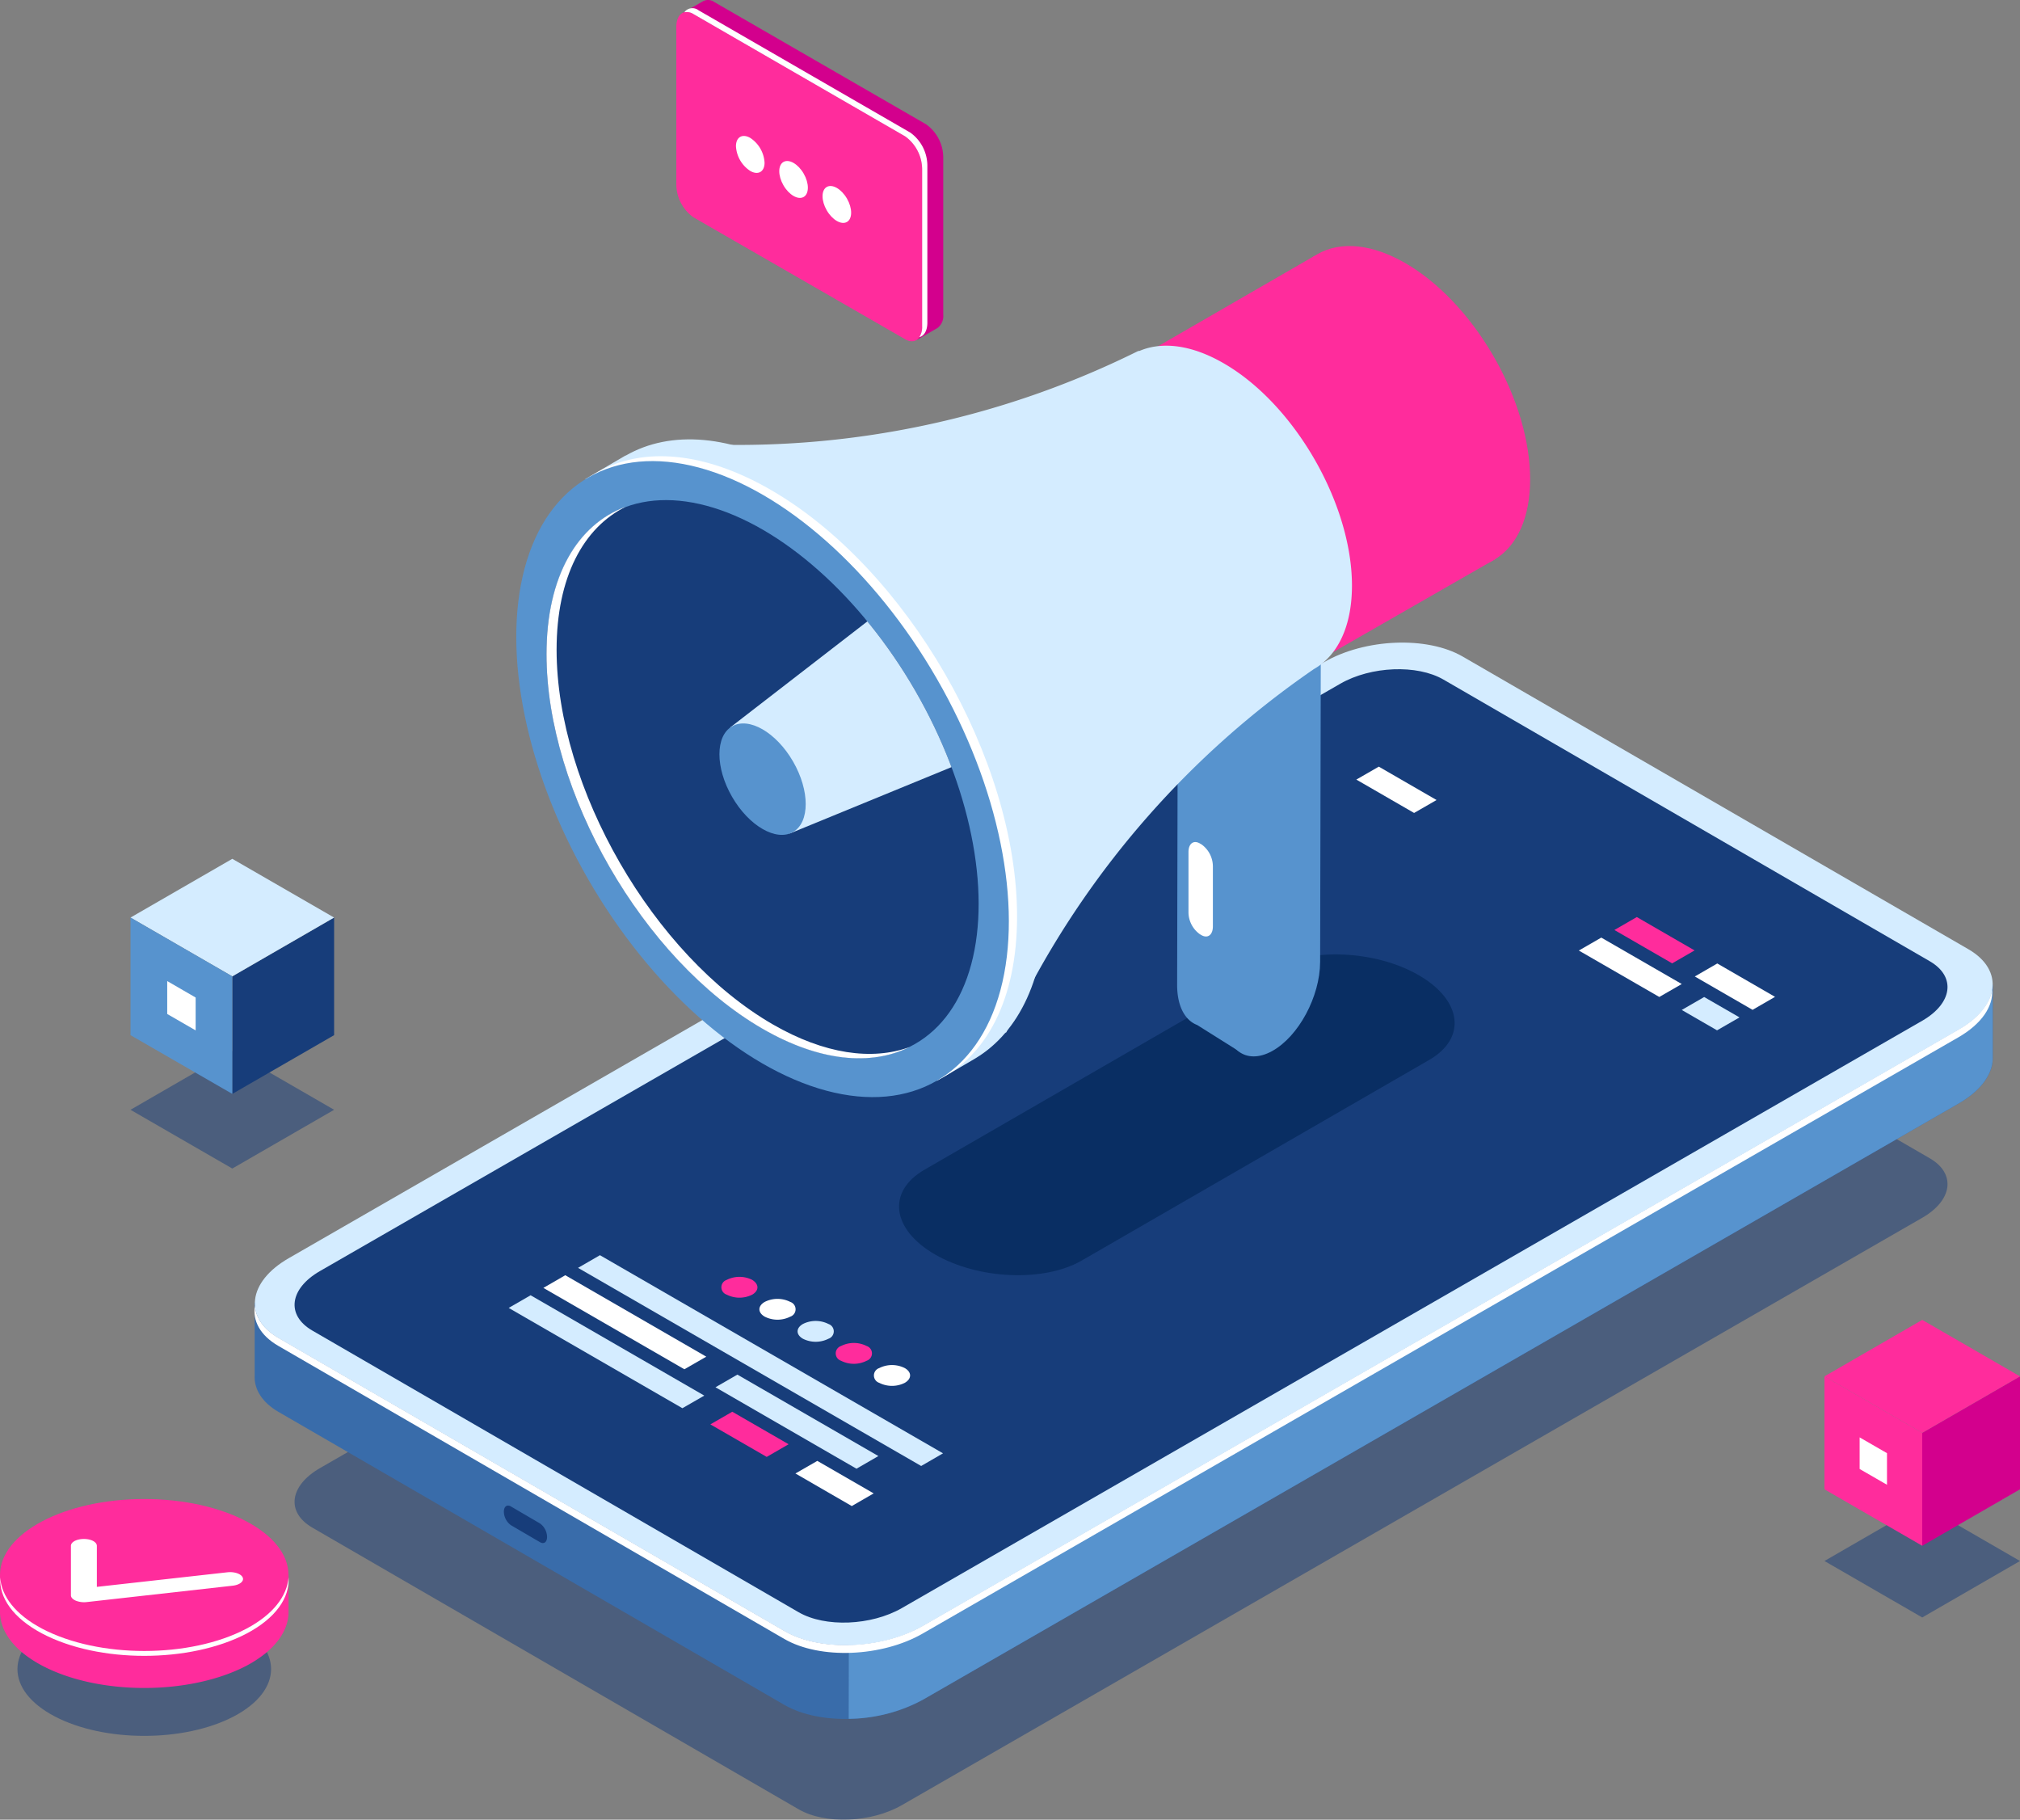 <svg id="Ñëîé_1" data-name="Ñëîé 1" xmlns="http://www.w3.org/2000/svg" xmlns:xlink="http://www.w3.org/1999/xlink" viewBox="0 0 355.99 320.62"><rect x="0" y="0" width="355.99" height="320.62" fill="#808080" stroke="none"/><defs><style>.cls-1{fill:none;}.cls-2,.cls-6{fill:#173d7a;}.cls-2{opacity:0.5;}.cls-3{fill:#ff2c9c;}.cls-4{fill:#fff;}.cls-5{fill:#396caa;}.cls-7{fill:#5793ce;}.cls-8{fill:#d4ecff;}.cls-9{fill:#d3008d;}.cls-10{fill:#092e63;}.cls-11{clip-path:url(#clip-path);}</style><clipPath id="clip-path" transform="translate(-16.43 -2.72)"><ellipse class="cls-1" cx="150.82" cy="139.99" rx="31.09" ry="53.85" transform="translate(-49.79 94.17) rotate(-30)"/></clipPath></defs><path class="cls-2" d="M57.66,305.13c-8.73,4.59-22.88,4.59-31.61,0s-8.72-12.05,0-16.65,22.88-4.59,31.61,0S66.38,300.53,57.66,305.13Z" transform="translate(-16.43 -2.72)"/><path class="cls-3" d="M67.28,286.74v-6.51H65.93a15.74,15.74,0,0,0-6.1-5.21c-9.93-5.23-26-5.23-35.95,0a15.74,15.74,0,0,0-6.1,5.21H16.43v6.47h0c0,3.44,2.47,6.88,7.45,9.51,9.93,5.23,26,5.23,36,0C64.8,293.59,67.28,290.17,67.28,286.74Z" transform="translate(-16.43 -2.72)"/><ellipse class="cls-3" cx="25.42" cy="277.51" rx="25.42" ry="13.39"/><path class="cls-4" d="M59.83,289.7c-9.93,5.22-26,5.22-35.95,0-4.76-2.51-7.21-5.76-7.41-9.05-.21,3.57,2.24,7.17,7.41,9.9,9.93,5.23,26,5.23,36,0,5.17-2.73,7.62-6.33,7.41-9.9C67,283.94,64.59,287.19,59.83,289.7Z" transform="translate(-16.43 -2.72)"/><path class="cls-4" d="M29.6,284.66c-.43-.23-.67-.53-.67-.85l0-8.73c0-.66,1-1.2,2.29-1.2s2.28.54,2.28,1.21l0,7.23,23-2.57c1.23-.14,2.45.28,2.71.93s-.53,1.29-1.76,1.43L31.69,285a4,4,0,0,1-1.91-.25Z" transform="translate(-16.43 -2.72)"/><path class="cls-2" d="M356.51,206.8l-85.69-49.62c-4.65-2.7-12.79-2.37-18.17.72L72.81,261.4c-5.38,3.1-6,7.79-1.32,10.49l85.69,49.62c4.66,2.7,12.79,2.37,18.18-.73L355.19,217.29C360.57,214.19,361.16,209.49,356.51,206.8Z" transform="translate(-16.43 -2.72)"/><path class="cls-5" d="M154.69,303.13,65.51,251.49c-2.93-1.7-4.29-4-4.2-6.36h0l0-12.94,5,5.81c.32-.21.65-.42,1-.62l182.42-105c7.25-4.17,18.19-4.61,24.46-1l87.92,50.92c1.78-2,5.51-6.07,5.51-6.07l0,12.66h0c.13,2.85-1.9,5.89-6,8.25l-182.43,105C171.9,306.32,161,306.76,154.69,303.13Z" transform="translate(-16.43 -2.72)"/><path class="cls-6" d="M106.47,271.45l5.13,3c.69.39,1.24,0,1.24-.94h0a3,3,0,0,0-1.24-2.36l-5.13-3c-.68-.4-1.24,0-1.24.93h0A3,3,0,0,0,106.47,271.45Z" transform="translate(-16.43 -2.72)"/><path class="cls-7" d="M249.71,132.39c7.25-4.17,18.19-4.61,24.46-1l87.92,50.92c1.78-2,5.51-6.07,5.51-6.07l0,12.66h0c.13,2.85-1.9,5.89-6,8.25l-182.43,105A28.07,28.07,0,0,1,166,305.57l.18-125.09Z" transform="translate(-16.43 -2.72)"/><path class="cls-8" d="M363.38,170,274.2,118.4c-6.26-3.63-17.21-3.19-24.45,1l-182.42,105c-7.25,4.16-8,10.48-1.78,14.11l89.18,51.64c6.26,3.63,17.21,3.19,24.45-1l182.42-105C368.85,180,369.64,173.67,363.38,170Z" transform="translate(-16.43 -2.72)"/><path class="cls-4" d="M154.66,291.5,65.48,239.86c-3.23-1.87-4.57-4.46-4.12-7.09.15,2.14,1.53,4.17,4.19,5.71l89.18,51.64c6.26,3.63,17.21,3.19,24.45-1l182.42-105c3.51-2,5.49-4.55,5.91-7,.21,2.89-1.81,6-6,8.4l-182.43,105C171.87,294.69,160.92,295.13,154.66,291.5Z" transform="translate(-16.43 -2.72)"/><path class="cls-6" d="M356.51,172.08l-85.69-49.62c-4.65-2.7-12.79-2.37-18.17.72L72.81,226.68c-5.38,3.1-6,7.79-1.32,10.49l85.69,49.62c4.66,2.7,12.79,2.37,18.18-.73L355.19,182.57C360.57,179.47,361.16,174.77,356.51,172.08Z" transform="translate(-16.43 -2.72)"/><polygon class="cls-8" points="162.34 258.3 101.87 223.39 105.73 221.16 166.19 256.07 162.34 258.3"/><polygon class="cls-8" points="120.26 248.12 89.65 230.45 93.51 228.22 124.12 245.9 120.26 248.12"/><polygon class="cls-3" points="135.12 256.7 125.19 250.97 129.05 248.74 138.98 254.47 135.12 256.7"/><polygon class="cls-4" points="150.11 265.36 140.18 259.62 144.04 257.4 153.97 263.13 150.11 265.36"/><polygon class="cls-4" points="120.61 241.26 95.76 226.92 99.62 224.69 124.47 239.04 120.61 241.26"/><polygon class="cls-8" points="150.94 258.78 126.09 244.43 129.95 242.2 154.8 256.55 150.94 258.78"/><path class="cls-3" d="M149,230.83a5,5,0,0,1-4.5,0,1.37,1.37,0,0,1,0-2.6,5,5,0,0,1,4.5,0C150.22,229,150.22,230.11,149,230.83Z" transform="translate(-16.43 -2.72)"/><path class="cls-4" d="M155.7,234.71a5,5,0,0,1-4.5,0c-1.25-.72-1.25-1.88,0-2.6a5,5,0,0,1,4.5,0A1.37,1.37,0,0,1,155.7,234.71Z" transform="translate(-16.43 -2.72)"/><path class="cls-8" d="M162.43,238.6a5,5,0,0,1-4.5,0c-1.25-.72-1.25-1.88,0-2.6a5,5,0,0,1,4.5,0A1.37,1.37,0,0,1,162.43,238.6Z" transform="translate(-16.43 -2.72)"/><path class="cls-3" d="M169.16,242.48a5,5,0,0,1-4.51,0,1.37,1.37,0,0,1,0-2.6,5,5,0,0,1,4.51,0A1.37,1.37,0,0,1,169.16,242.48Z" transform="translate(-16.43 -2.72)"/><path class="cls-4" d="M175.88,246.37a5,5,0,0,1-4.5,0,1.37,1.37,0,0,1,0-2.6,5,5,0,0,1,4.5,0C177.13,244.48,177.13,245.65,175.88,246.37Z" transform="translate(-16.43 -2.72)"/><polygon class="cls-3" points="294.69 169.74 284.51 163.86 288.46 161.58 298.64 167.46 294.69 169.74"/><polygon class="cls-4" points="308.86 177.93 298.68 172.05 302.64 169.76 312.82 175.64 308.86 177.93"/><polygon class="cls-4" points="249.21 143.24 239.03 137.36 242.99 135.08 253.17 140.96 249.21 143.24"/><polygon class="cls-4" points="292.42 175.66 278.24 167.48 282.2 165.2 296.38 173.38 292.42 175.66"/><polygon class="cls-8" points="302.6 181.54 296.38 177.95 300.33 175.67 306.56 179.26 302.6 181.54"/><polygon class="cls-2" points="338.76 284.99 321.53 275.04 338.76 265.09 355.99 275.04 338.76 284.99"/><polygon class="cls-9" points="355.99 262.41 338.76 272.36 338.76 252.46 355.99 242.51 355.99 262.41"/><polygon class="cls-3" points="338.76 252.46 321.53 242.51 338.76 232.56 355.99 242.51 338.76 252.46"/><polygon class="cls-3" points="338.76 272.36 321.53 262.41 321.53 242.51 338.76 252.46 338.76 272.36"/><polygon class="cls-4" points="332.55 261.61 327.73 258.83 327.73 253.26 332.55 256.04 332.55 261.61"/><polygon class="cls-2" points="40.94 205.89 23 195.54 40.94 185.18 58.88 195.54 40.94 205.89"/><polygon class="cls-6" points="58.88 182.39 40.94 192.74 40.94 172.03 58.88 161.67 58.88 182.39"/><polygon class="cls-8" points="40.94 172.03 23 161.67 40.94 151.32 58.88 161.67 40.94 172.03"/><polygon class="cls-7" points="40.94 192.74 23 182.39 23 161.67 40.94 172.03 40.94 192.74"/><polygon class="cls-4" points="34.48 181.55 29.47 178.66 29.47 172.86 34.48 175.76 34.48 181.55"/><path class="cls-9" d="M179.62,24.61,142.3,3.07a1.9,1.9,0,0,0-1.93-.16v0L136.76,5l2.54.93V33.09a7.16,7.16,0,0,0,3,5.73L178,59.42v3.19l3.66-2.11h0a2.64,2.64,0,0,0,1-2.39V30.35A7.2,7.2,0,0,0,179.62,24.61Z" transform="translate(-16.43 -2.72)"/><path class="cls-3" d="M175.94,62.49,138.62,41a7.2,7.2,0,0,1-3-5.74V7.46c0-2.21,1.35-3.23,3-2.27l37.32,21.55a7.21,7.21,0,0,1,3,5.74V60.22C178.94,62.44,177.59,63.45,175.94,62.49Z" transform="translate(-16.43 -2.72)"/><path class="cls-4" d="M176.85,26.08,139.53,4.53a1.75,1.75,0,0,0-2.5.36,2.1,2.1,0,0,1,1.59.3l37.32,21.55a7.21,7.21,0,0,1,3,5.74V60.22a3.26,3.26,0,0,1-.5,1.91c.85-.22,1.42-1.14,1.42-2.56V31.82A7.19,7.19,0,0,0,176.85,26.08Z" transform="translate(-16.43 -2.72)"/><path class="cls-4" d="M151.17,31.39c0,1.6-1.13,2.25-2.52,1.45a5.57,5.57,0,0,1-2.52-4.36c0-1.61,1.13-2.26,2.52-1.46A5.59,5.59,0,0,1,151.17,31.39Z" transform="translate(-16.43 -2.72)"/><ellipse class="cls-4" cx="156.28" cy="34.34" rx="2.06" ry="3.56" transform="translate(-12.66 80.02) rotate(-30)"/><ellipse class="cls-4" cx="163.91" cy="38.74" rx="2.06" ry="3.56" transform="translate(-13.84 84.43) rotate(-30)"/><path class="cls-10" d="M207.07,224.82l61.24-35.35c6.63-3.83,5.8-10.51-1.86-14.93h0c-7.65-4.42-19.23-4.9-25.86-1.08l-61.24,35.36c-6.63,3.83-5.8,10.51,1.86,14.93h0C188.86,228.17,200.44,228.65,207.07,224.82Z" transform="translate(-16.43 -2.72)"/><path class="cls-7" d="M240.67,167l0-7.19,8.51-42.89-8.41-5.19L224,121l-.12,55.27c0,3.72,1.38,6.23,3.53,7.05h0l7.48,4.7.94-3.56,1.29-6.48A20.56,20.56,0,0,0,240.67,167Z" transform="translate(-16.43 -2.72)"/><path class="cls-7" d="M240.63,187.91h0c-4.65,2.57-8.41-.3-8.39-6.41l.12-55.27,16.84-9.3-.12,55.28C249.06,178.31,245.28,185.34,240.63,187.91Z" transform="translate(-16.43 -2.72)"/><ellipse class="cls-3" cx="264.09" cy="74.47" rx="17.96" ry="31.11" transform="translate(-18.28 139.31) rotate(-30)"/><polygon class="cls-3" points="263.44 98.56 199.42 135.27 165 83.58 231.7 45.06 263.44 98.56"/><path class="cls-8" d="M254.69,105.9c0-14.42-10.13-32-22.63-39.18-5.68-3.28-10.86-3.86-14.84-2.16h0l-.08,0-.1,0-.52.25A158.6,158.6,0,0,1,140.43,81L133,80.74l60.69,104,3.29-6.35a158.39,158.39,0,0,1,51-57.78C252.11,118.27,254.69,113.18,254.69,105.9Z" transform="translate(-16.43 -2.72)"/><path class="cls-8" d="M200.75,161.24c0-27.68-19.44-61.34-43.41-75.18-12-6.9-22.78-7.57-30.63-3.07h0l0,0-.06,0-7.12,4.17L122,86.7c-5.06,5.27-8,13.59-8,24.42,0,27.68,19.43,61.34,43.4,75.18,9.41,5.43,18.12,7,25.23,5.23l-1.13,1.66,6.56-3.83.1-.06.23-.14h0C196,184.56,200.75,174.91,200.75,161.24Z" transform="translate(-16.43 -2.72)"/><path class="cls-4" d="M195.67,164.2c0-27.68-19.43-61.33-43.41-75.17-11.79-6.81-22.48-7.55-30.31-3.25l-1.08.63c-.38.24-.74.49-1.1.75L122,86.7c-5.06,5.27-8,13.59-8,24.42,0,27.68,19.43,61.34,43.4,75.18,9.41,5.43,18.12,7,25.23,5.23l-1,1.51C190.22,188.89,195.67,178.86,195.67,164.2Z" transform="translate(-16.43 -2.72)"/><ellipse class="cls-7" cx="150.82" cy="139.99" rx="35.44" ry="61.38" transform="translate(-66.22 91.45) rotate(-30)"/><ellipse class="cls-6" cx="150.82" cy="139.99" rx="31.09" ry="53.85" transform="translate(-66.22 91.45) rotate(-30)"/><path class="cls-4" d="M152.6,183.2c-21-12.14-38.08-41.67-38.08-66,0-12.75,4.71-21.52,12.22-25.21-8.54,3.13-14,12.24-14,26,0,24.29,17,53.82,38.08,66,10,5.77,19.08,6.57,25.87,3.23C170.13,189.6,161.74,188.48,152.6,183.2Z" transform="translate(-16.43 -2.72)"/><g class="cls-11"><polygon class="cls-8" points="128.69 128.17 183.95 85.45 204.01 120.26 139.16 146.87 128.69 128.17"/><ellipse class="cls-7" cx="150.82" cy="139.99" rx="6.21" ry="10.75" transform="translate(-66.22 91.46) rotate(-30)"/></g><path class="cls-4" d="M228.17,167.49l-.29-.17a4.79,4.79,0,0,1-2-3.82l0-10.66c0-1.47.88-2.15,2-1.51l.3.17a4.81,4.81,0,0,1,2,3.81l0,10.66C230.17,167.44,229.28,168.12,228.17,167.49Z" transform="translate(-16.43 -2.72)"/></svg>